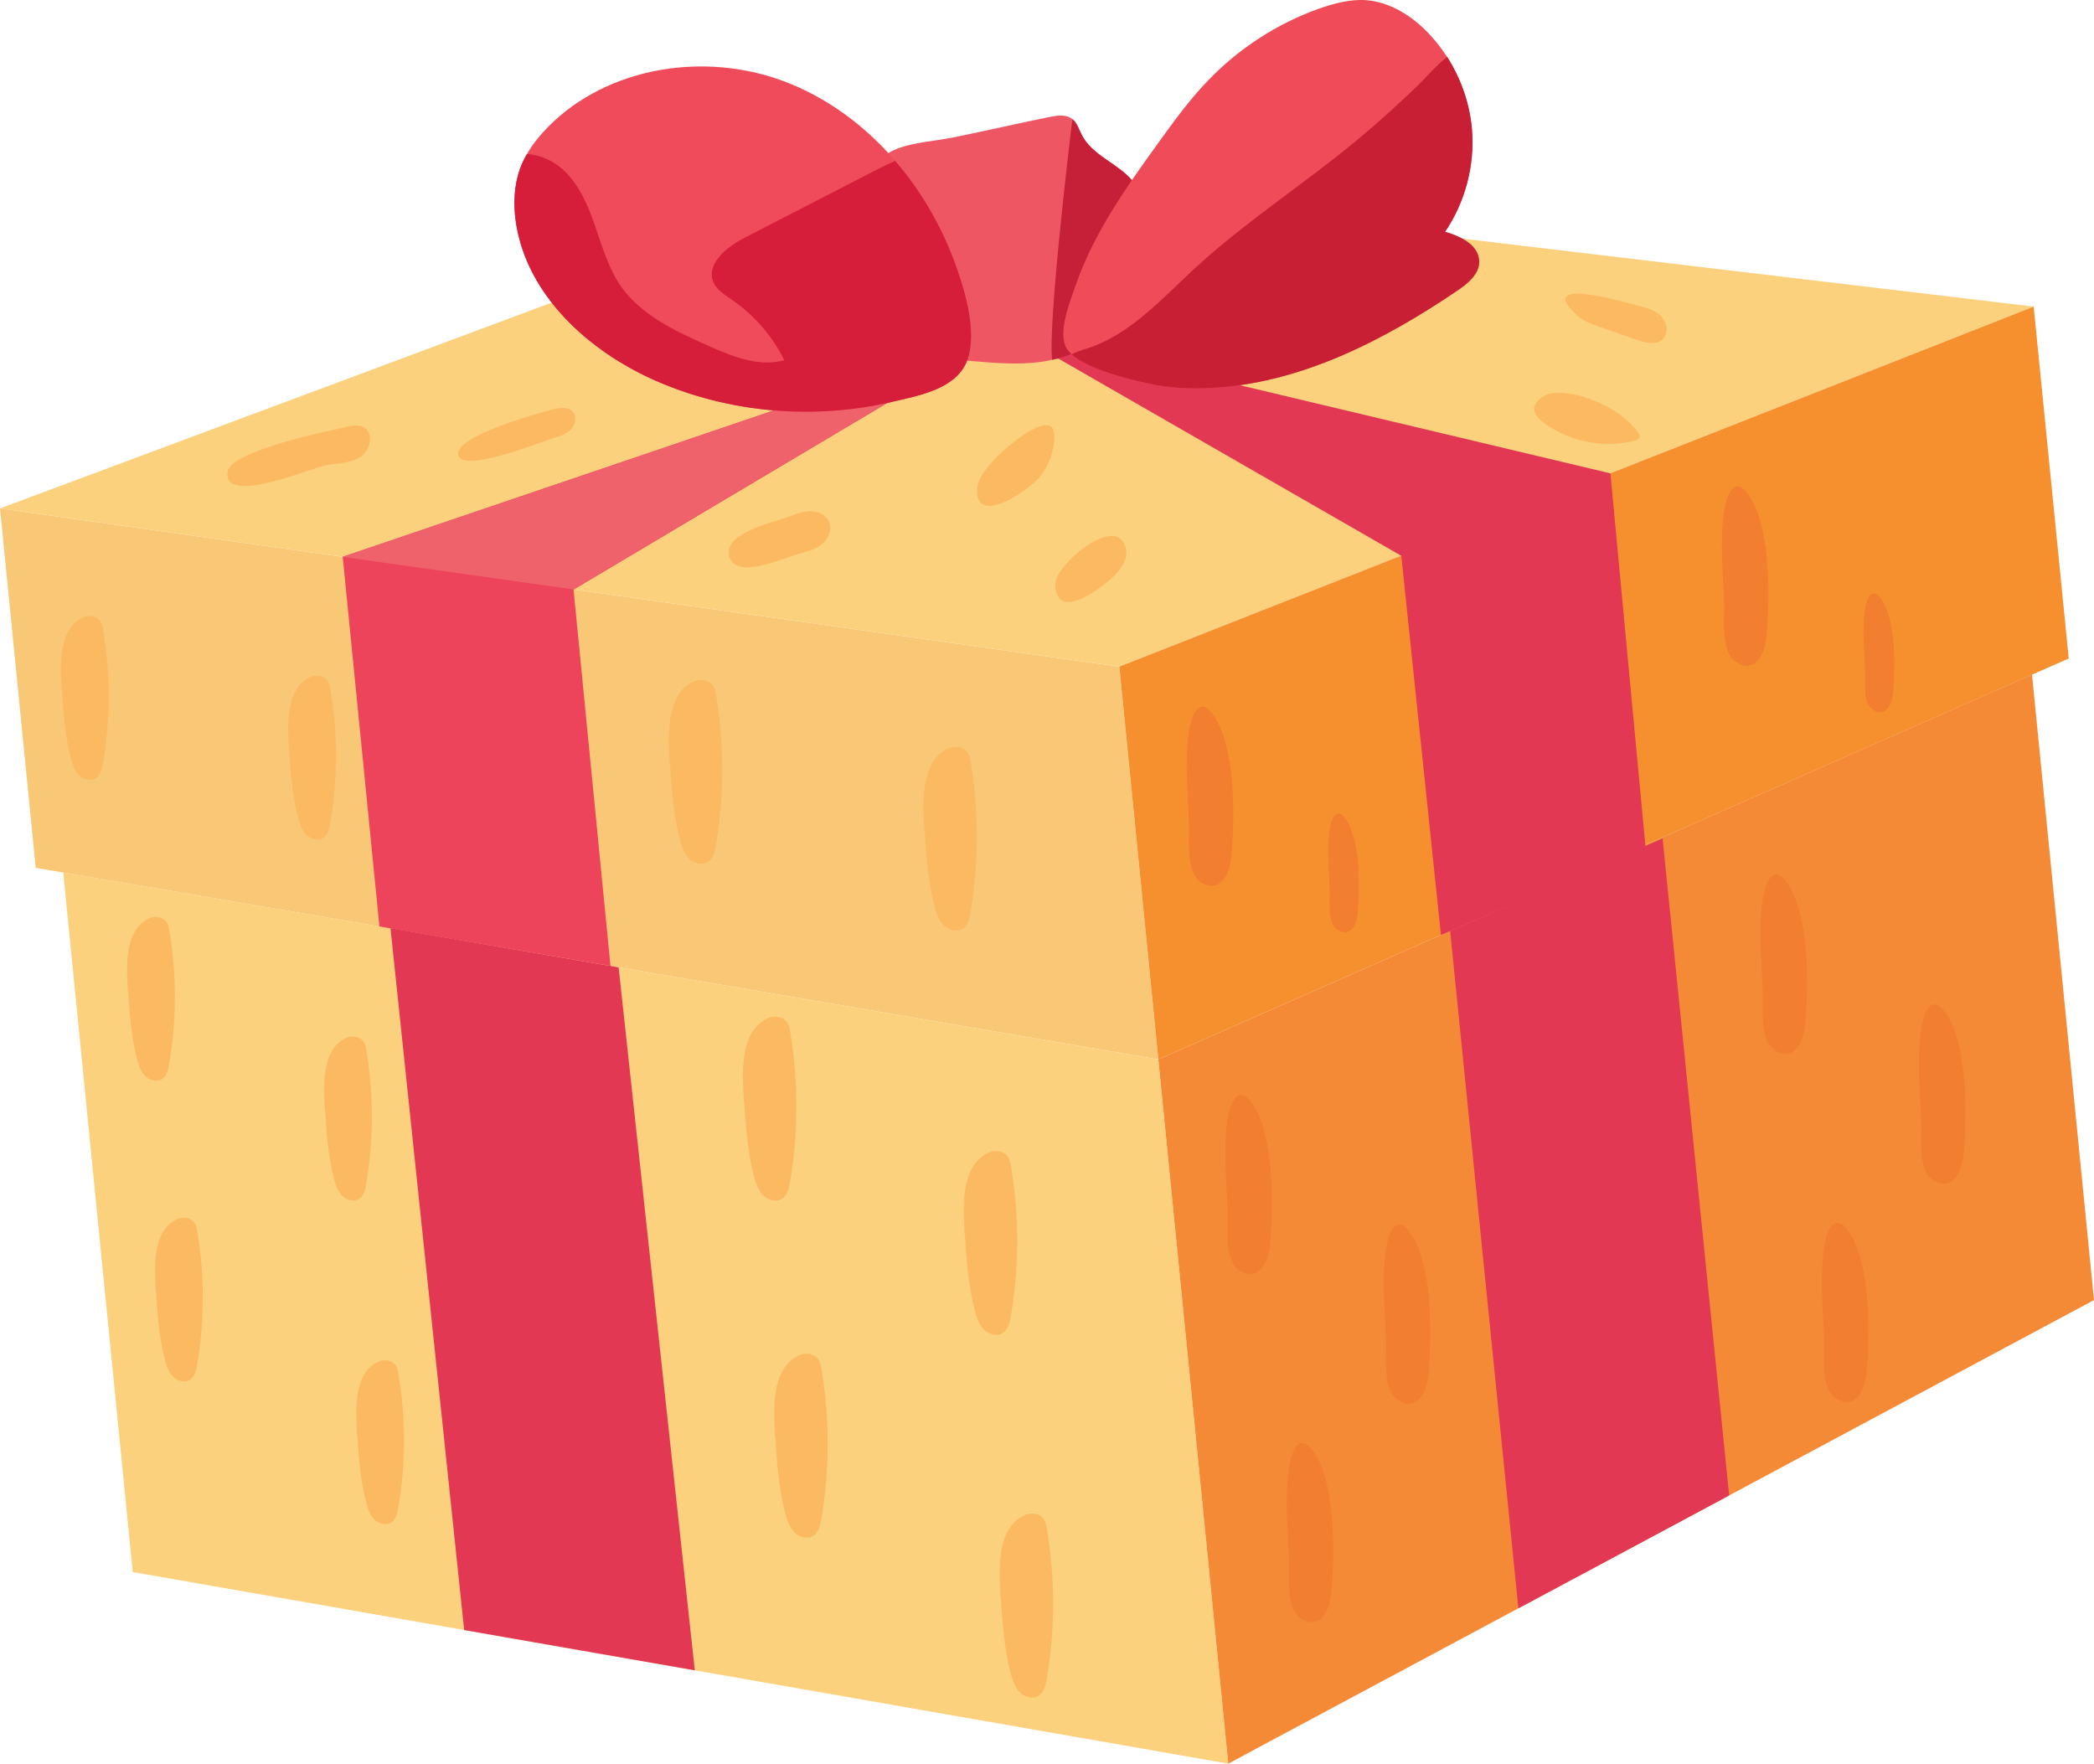 <?xml version="1.0" encoding="UTF-8"?><svg id="_レイヤー_2" xmlns="http://www.w3.org/2000/svg" viewBox="0 0 100.33 84.5"><defs><style>.cls-1{fill:#f6902f;}.cls-2{fill:#e23854;}.cls-3{fill:#ef4b59;}.cls-4{fill:#ef4b5b;}.cls-5{fill:#ed445b;}.cls-6{fill:#fbd17e;}.cls-7{fill:#ef5664;}.cls-8{fill:#d61d3a;}.cls-9{fill:#ef626b;}.cls-10{fill:#f48a36;}.cls-11{fill:#fbba62;}.cls-12{fill:#f9c877;}.cls-13{fill:#f27e2f;}.cls-14{fill:#c81f34;}.cls-15{fill:#c61f38;}</style></defs><g id="_1"><polygon class="cls-12" points="0 24.36 1.71 41.58 55.5 50.76 53.63 31.94 0 24.36 0 24.36"/><polygon class="cls-6" points="0 24.36 43.21 8.24 97.44 14.69 53.63 31.94 0 24.36 0 24.36"/><polygon class="cls-1" points="55.5 50.76 99.12 31.55 97.44 14.69 53.63 31.94 55.5 50.76 55.5 50.76"/><polygon class="cls-6" points="3.03 41.8 6.36 75.32 58.85 84.5 55.5 50.76 3.03 41.8 3.03 41.8"/><polygon class="cls-10" points="58.85 84.5 100.33 62.29 97.36 32.32 55.5 50.76 58.85 84.5 58.85 84.5"/><path class="cls-5" d="M48.36,15.83l-20.88,12.42c.59,6.01,1.18,12.02,1.77,18.03-3.69-.63-7.38-1.26-11.07-1.89l-1.76-17.71,31.94-10.85h0Z"/><polygon class="cls-9" points="48.36 15.83 27.47 28.24 16.41 26.68 48.36 15.83 48.36 15.83"/><path class="cls-2" d="M18.71,44.47c1.18,11.21,2.35,22.42,3.53,33.63,3.68.64,7.37,1.29,11.05,1.93-1.22-11.23-2.43-22.45-3.65-33.68-3.64-.63-7.29-1.25-10.93-1.88h0Z"/><path class="cls-2" d="M48.36,15.83l18.78,10.8c.63,6.06,1.27,12.12,1.9,18.17,3.27-1.41,6.53-2.83,9.8-4.24-.56-5.96-1.12-11.92-1.68-17.88l-28.8-6.85h0Z"/><path class="cls-2" d="M69.48,44.6c1.09,10.82,2.18,21.64,3.27,32.46,3.37-1.8,6.74-3.61,10.1-5.41-1.06-10.49-2.13-20.99-3.19-31.48-3.4,1.48-6.79,2.96-10.19,4.44h0Z"/><path class="cls-7" d="M54.93,11.19c-.08.9-.41,1.76-.77,2.59-.37.84-.78,1.69-1.44,2.32-.63.6-1.45.96-2.31,1.14-.18.04-.37.08-.55.1-1.05.14-2.11.06-3.17-.03-.65-.05-1.34-.11-1.87-.49-.41-.29-.68-.72-.93-1.16-1.07-1.9-2.16-4.3-2.22-6.52-.06-2.33,2.29-2.21,4.03-2.56,1.54-.31,3.07-.67,4.61-.98.36-.07.77-.13,1.06.1.23.18.32.49.45.75.49.98,1.71,1.36,2.42,2.19.58.69.77,1.65.69,2.54h0Z"/><path class="cls-15" d="M54.93,11.19c-.08.9-.41,1.76-.77,2.59-.37.84-.78,1.69-1.44,2.32-.63.6-1.45.96-2.31,1.14-.21-1.91.97-11.53.97-11.53.23.18.32.49.45.75.49.98,1.71,1.36,2.42,2.19.58.69.77,1.65.69,2.54h0Z"/><path class="cls-4" d="M46.35,17.24c-.5,1.4-2.32,1.71-3.59,2.01-3.77.88-7.83.54-11.37-1.02-3.21-1.42-6.14-4.09-6.67-7.56-.13-.86-.1-1.75.19-2.57.09-.25.2-.49.34-.72.27-.48.63-.91,1.02-1.31,2.85-2.88,7.49-3.6,11.28-2.18,2.08.78,3.89,2.13,5.34,3.81,1.2,1.39,2.15,3.01,2.8,4.72.49,1.3,1.16,3.41.66,4.82h0Z"/><path class="cls-8" d="M46.35,17.24c-.5,1.4-2.32,1.71-3.59,2.01-3.77.88-7.83.54-11.37-1.02-3.21-1.42-6.14-4.09-6.67-7.56-.13-.86-.1-1.75.19-2.57.09-.25.2-.49.34-.72.65.04,1.3.34,1.77.79.75.71,1.16,1.7,1.5,2.68.34.98.63,1.99,1.21,2.84.98,1.41,2.63,2.18,4.21,2.88,1.15.51,2.42,1.03,3.64.69-.57-1.16-1.45-2.17-2.52-2.9-.33-.23-.7-.45-.87-.82-.39-.88.62-1.7,1.47-2.14,1.92-.99,3.84-1.98,5.77-2.97.48-.25.96-.5,1.46-.72,1.2,1.39,2.15,3.01,2.8,4.72.49,1.3,1.16,3.41.66,4.82h0Z"/><path class="cls-3" d="M70.87,12.51c.02.62-.55,1.08-1.07,1.43-3.55,2.4-7.53,4.44-11.81,4.65-1,.05-2.02,0-2.99-.22-.94-.21-2.84-.66-3.65-1.39-.06-.06-.12-.12-.17-.18-.59-.72.09-2.34.35-3.11.87-2.53,2.45-4.74,4-6.89.73-1.01,1.46-2.02,2.33-2.92,1.47-1.54,3.31-2.74,5.32-3.46.74-.26,1.52-.47,2.3-.41,1.15.1,2.18.76,2.97,1.59.33.35.62.72.88,1.12.67,1.05,1.09,2.26,1.19,3.49.14,1.72-.33,3.47-1.29,4.89.74.21,1.61.63,1.63,1.4h0Z"/><path class="cls-14" d="M70.87,12.51c.02.62-.55,1.08-1.07,1.43-3.55,2.4-7.53,4.44-11.81,4.65-1,.05-2.02,0-2.99-.22-.94-.21-2.84-.66-3.65-1.39.22-.12.48-.21.72-.28,2.06-.65,3.57-2.36,5.15-3.82,2.45-2.26,5.28-4.07,7.85-6.21,1-.83,1.96-1.71,2.9-2.61.38-.37.85-.94,1.37-1.33.67,1.05,1.09,2.26,1.19,3.49.14,1.72-.33,3.47-1.29,4.89.74.21,1.61.63,1.63,1.4h0Z"/><path class="cls-11" d="M37.15,68.88c.07,1.22.17,2.44.47,3.62.09.33.2.67.44.92.24.24.65.35.93.15.24-.17.31-.48.36-.77.41-2.38.41-4.83.01-7.22-.03-.15-.06-.31-.14-.44-.2-.31-.66-.35-.99-.18-1.32.66-1.16,2.71-1.09,3.92h0Z"/><path class="cls-11" d="M47.95,76.54c.07,1.22.17,2.44.47,3.62.09.33.2.67.44.92.24.24.65.35.93.15.24-.17.31-.48.36-.77.41-2.38.41-4.83.01-7.22-.03-.15-.06-.31-.14-.44-.2-.31-.66-.35-.99-.18-1.32.66-1.16,2.71-1.09,3.92h0Z"/><path class="cls-11" d="M46.23,59.16c.07,1.22.17,2.44.47,3.62.09.33.2.67.44.92.24.24.65.35.93.15.24-.17.31-.48.36-.76.41-2.38.41-4.83.01-7.22-.03-.15-.06-.31-.14-.44-.2-.31-.66-.35-.99-.18-1.32.66-1.16,2.71-1.09,3.92h0Z"/><path class="cls-11" d="M44.3,39.79c.07,1.22.17,2.44.47,3.62.09.33.2.67.44.92.24.24.65.35.93.16.24-.17.31-.48.36-.77.41-2.38.41-4.83.01-7.22-.03-.15-.06-.31-.14-.44-.2-.31-.66-.35-.99-.18-1.32.66-1.16,2.71-1.09,3.92h0Z"/><path class="cls-11" d="M32.1,36.59c.07,1.22.17,2.44.47,3.62.09.33.2.67.44.92.24.24.65.35.93.15.24-.17.31-.48.36-.76.41-2.38.41-4.83.01-7.22-.03-.15-.06-.31-.14-.44-.2-.31-.66-.35-.99-.18-1.32.66-1.16,2.71-1.09,3.92h0Z"/><path class="cls-11" d="M35.65,52.73c.07,1.22.17,2.44.47,3.62.09.33.2.67.44.92.24.24.65.35.93.15.24-.17.31-.48.36-.77.41-2.38.41-4.83.01-7.22-.03-.15-.06-.31-.14-.44-.2-.31-.66-.35-.99-.18-1.32.66-1.16,2.71-1.09,3.92h0Z"/><path class="cls-11" d="M7.48,61.91c.06,1.09.15,2.18.42,3.23.08.3.17.6.39.82.22.22.58.31.83.14.21-.15.28-.43.32-.68.37-2.13.37-4.31.01-6.44-.02-.14-.05-.28-.13-.39-.18-.27-.59-.31-.88-.16-1.18.59-1.03,2.42-.97,3.5h0Z"/><path class="cls-11" d="M17.12,68.75c.06,1.09.15,2.18.42,3.23.08.3.17.6.39.82.22.22.58.31.83.14.21-.15.28-.43.32-.68.37-2.13.37-4.31.01-6.44-.02-.14-.05-.28-.13-.4-.18-.27-.59-.31-.88-.16-1.18.59-1.03,2.42-.97,3.5h0Z"/><path class="cls-11" d="M15.58,53.24c.06,1.09.15,2.18.42,3.23.08.3.17.6.39.82.22.22.58.31.83.14.21-.15.28-.43.32-.68.37-2.13.37-4.32.01-6.44-.02-.14-.05-.28-.13-.4-.18-.27-.59-.31-.88-.16-1.18.59-1.03,2.42-.97,3.5h0Z"/><path class="cls-11" d="M13.86,35.95c.06,1.09.15,2.18.42,3.23.08.3.17.6.39.82.22.22.58.31.83.14.21-.15.28-.43.32-.68.37-2.13.37-4.32.01-6.44-.02-.14-.05-.28-.13-.4-.18-.27-.59-.31-.88-.16-1.18.59-1.03,2.42-.97,3.5h0Z"/><path class="cls-11" d="M2.97,33.09c.07,1.09.15,2.18.42,3.23.08.3.17.6.39.82.22.22.58.31.83.14.21-.15.28-.43.32-.68.37-2.13.37-4.32.01-6.44-.02-.14-.05-.28-.13-.4-.18-.27-.59-.31-.88-.16-1.18.59-1.03,2.42-.97,3.5h0Z"/><path class="cls-11" d="M6.14,47.5c.07,1.09.15,2.18.42,3.23.08.3.17.6.39.82.22.22.58.31.83.14.21-.15.28-.43.32-.68.37-2.13.37-4.32.01-6.44-.02-.14-.05-.28-.13-.39-.18-.27-.59-.31-.88-.16-1.18.59-1.03,2.42-.97,3.5h0Z"/><path class="cls-13" d="M58.99,41.13c.17-1.8.22-4.99-.69-6.61-.71-1.26-1.17-.51-1.33.5-.22,1.44-.05,2.98,0,4.43.03.78-.19,2.36.6,2.84.88.52,1.34-.39,1.41-1.16h0Z"/><path class="cls-13" d="M60.84,59.73c.17-1.8.22-4.99-.69-6.61-.71-1.26-1.17-.51-1.33.5-.22,1.44-.05,2.98,0,4.43.03.78-.19,2.36.6,2.84.88.52,1.34-.39,1.41-1.16h0Z"/><path class="cls-13" d="M68.43,65.94c.17-1.8.22-4.99-.69-6.61-.71-1.26-1.17-.51-1.33.5-.22,1.44-.05,2.98,0,4.43.03.78-.19,2.36.6,2.84.88.53,1.34-.39,1.41-1.16h0Z"/><path class="cls-13" d="M63.78,76.41c.17-1.8.22-4.99-.69-6.61-.71-1.26-1.17-.51-1.33.5-.22,1.44-.05,2.98,0,4.43.03.78-.19,2.36.6,2.84.88.52,1.34-.39,1.41-1.16h0Z"/><path class="cls-13" d="M65.05,43.8c.11-1.19.14-3.31-.46-4.38-.47-.84-.78-.34-.88.33-.15.96-.03,1.98,0,2.94.02.52-.13,1.57.4,1.88.58.35.89-.26.94-.77h0Z"/><path class="cls-13" d="M84.63,30.58c.17-1.8.22-4.99-.69-6.61-.71-1.26-1.17-.51-1.33.5-.22,1.44-.05,2.98,0,4.43.03.78-.19,2.36.6,2.84.88.53,1.34-.39,1.41-1.16h0Z"/><path class="cls-13" d="M86.48,49.18c.17-1.8.22-4.99-.69-6.61-.71-1.26-1.17-.51-1.33.5-.22,1.44-.05,2.98,0,4.43.03.78-.19,2.36.6,2.84.88.52,1.34-.39,1.41-1.16h0Z"/><path class="cls-13" d="M94.07,55.4c.17-1.8.22-4.99-.69-6.61-.71-1.26-1.17-.51-1.33.5-.22,1.44-.05,2.98,0,4.43.03.78-.19,2.36.6,2.84.88.52,1.34-.39,1.41-1.16h0Z"/><path class="cls-13" d="M89.42,65.86c.17-1.8.22-4.99-.69-6.61-.71-1.27-1.17-.51-1.33.5-.22,1.44-.05,2.98,0,4.43.03.78-.19,2.36.6,2.84.88.53,1.34-.39,1.41-1.16h0Z"/><path class="cls-13" d="M90.7,33.25c.11-1.19.14-3.31-.46-4.38-.47-.84-.78-.34-.88.33-.15.96-.03,1.98,0,2.94.02.52-.13,1.57.4,1.88.58.35.89-.26.94-.77h0Z"/><path class="cls-11" d="M16.64,20.44c.26-.05.54-.1.77.02.5.25.36,1.07-.09,1.4-.46.33-1.06.33-1.61.41-.69.1-5.02,2-4.81.34.13-1.01,4.88-1.98,5.75-2.16h0Z"/><path class="cls-11" d="M26.47,19.62c.34-.09.76-.15.98.12.2.24.11.62-.1.84-.22.22-.52.32-.82.41-.65.2-4.46,1.73-4.58.79-.11-.91,3.81-1.97,4.51-2.16h0Z"/><path class="cls-11" d="M37.88,24.72c.33-.12.66-.24,1.01-.22.35.01.71.19.84.51.15.37-.04.81-.35,1.06-.31.25-.71.36-1.09.46-.74.19-3.05,1.31-3.36.1-.28-1.1,2.2-1.63,2.95-1.9h0Z"/><path class="cls-11" d="M53.62,25.77c.28.18.39.56.33.89-.06.33-.27.62-.5.86-.54.57-2.85,2.37-2.89.49-.02-.85,2.22-2.78,3.06-2.24h0Z"/><path class="cls-11" d="M49.86,20.42c.15-.05.33-.08.47,0,.17.1.2.33.19.53-.02.69-.27,1.37-.71,1.91-.51.63-3.13,2.44-2.99.52.08-1,2.16-2.69,3.03-2.97h0Z"/><path class="cls-11" d="M78.16,14.56c.44.12.92.19,1.29.47.37.28.55.86.24,1.2-.31.33-.85.2-1.28.05-.58-.2-1.17-.41-1.75-.61-.4-.14-.8-.28-1.11-.57-2-1.84,2.1-.68,2.62-.54h0Z"/><path class="cls-11" d="M75.65,18.95s1.9.45,2.85,1.79c.02.03.07.11.06.19-.02.11-.15.16-.26.19-1.48.37-3.13.04-4.35-.88-.25-.19-.46-.42-.44-.68.02-.31.35-.52.43-.57.2-.12.61-.3,1.71-.04h0Z"/></g></svg>